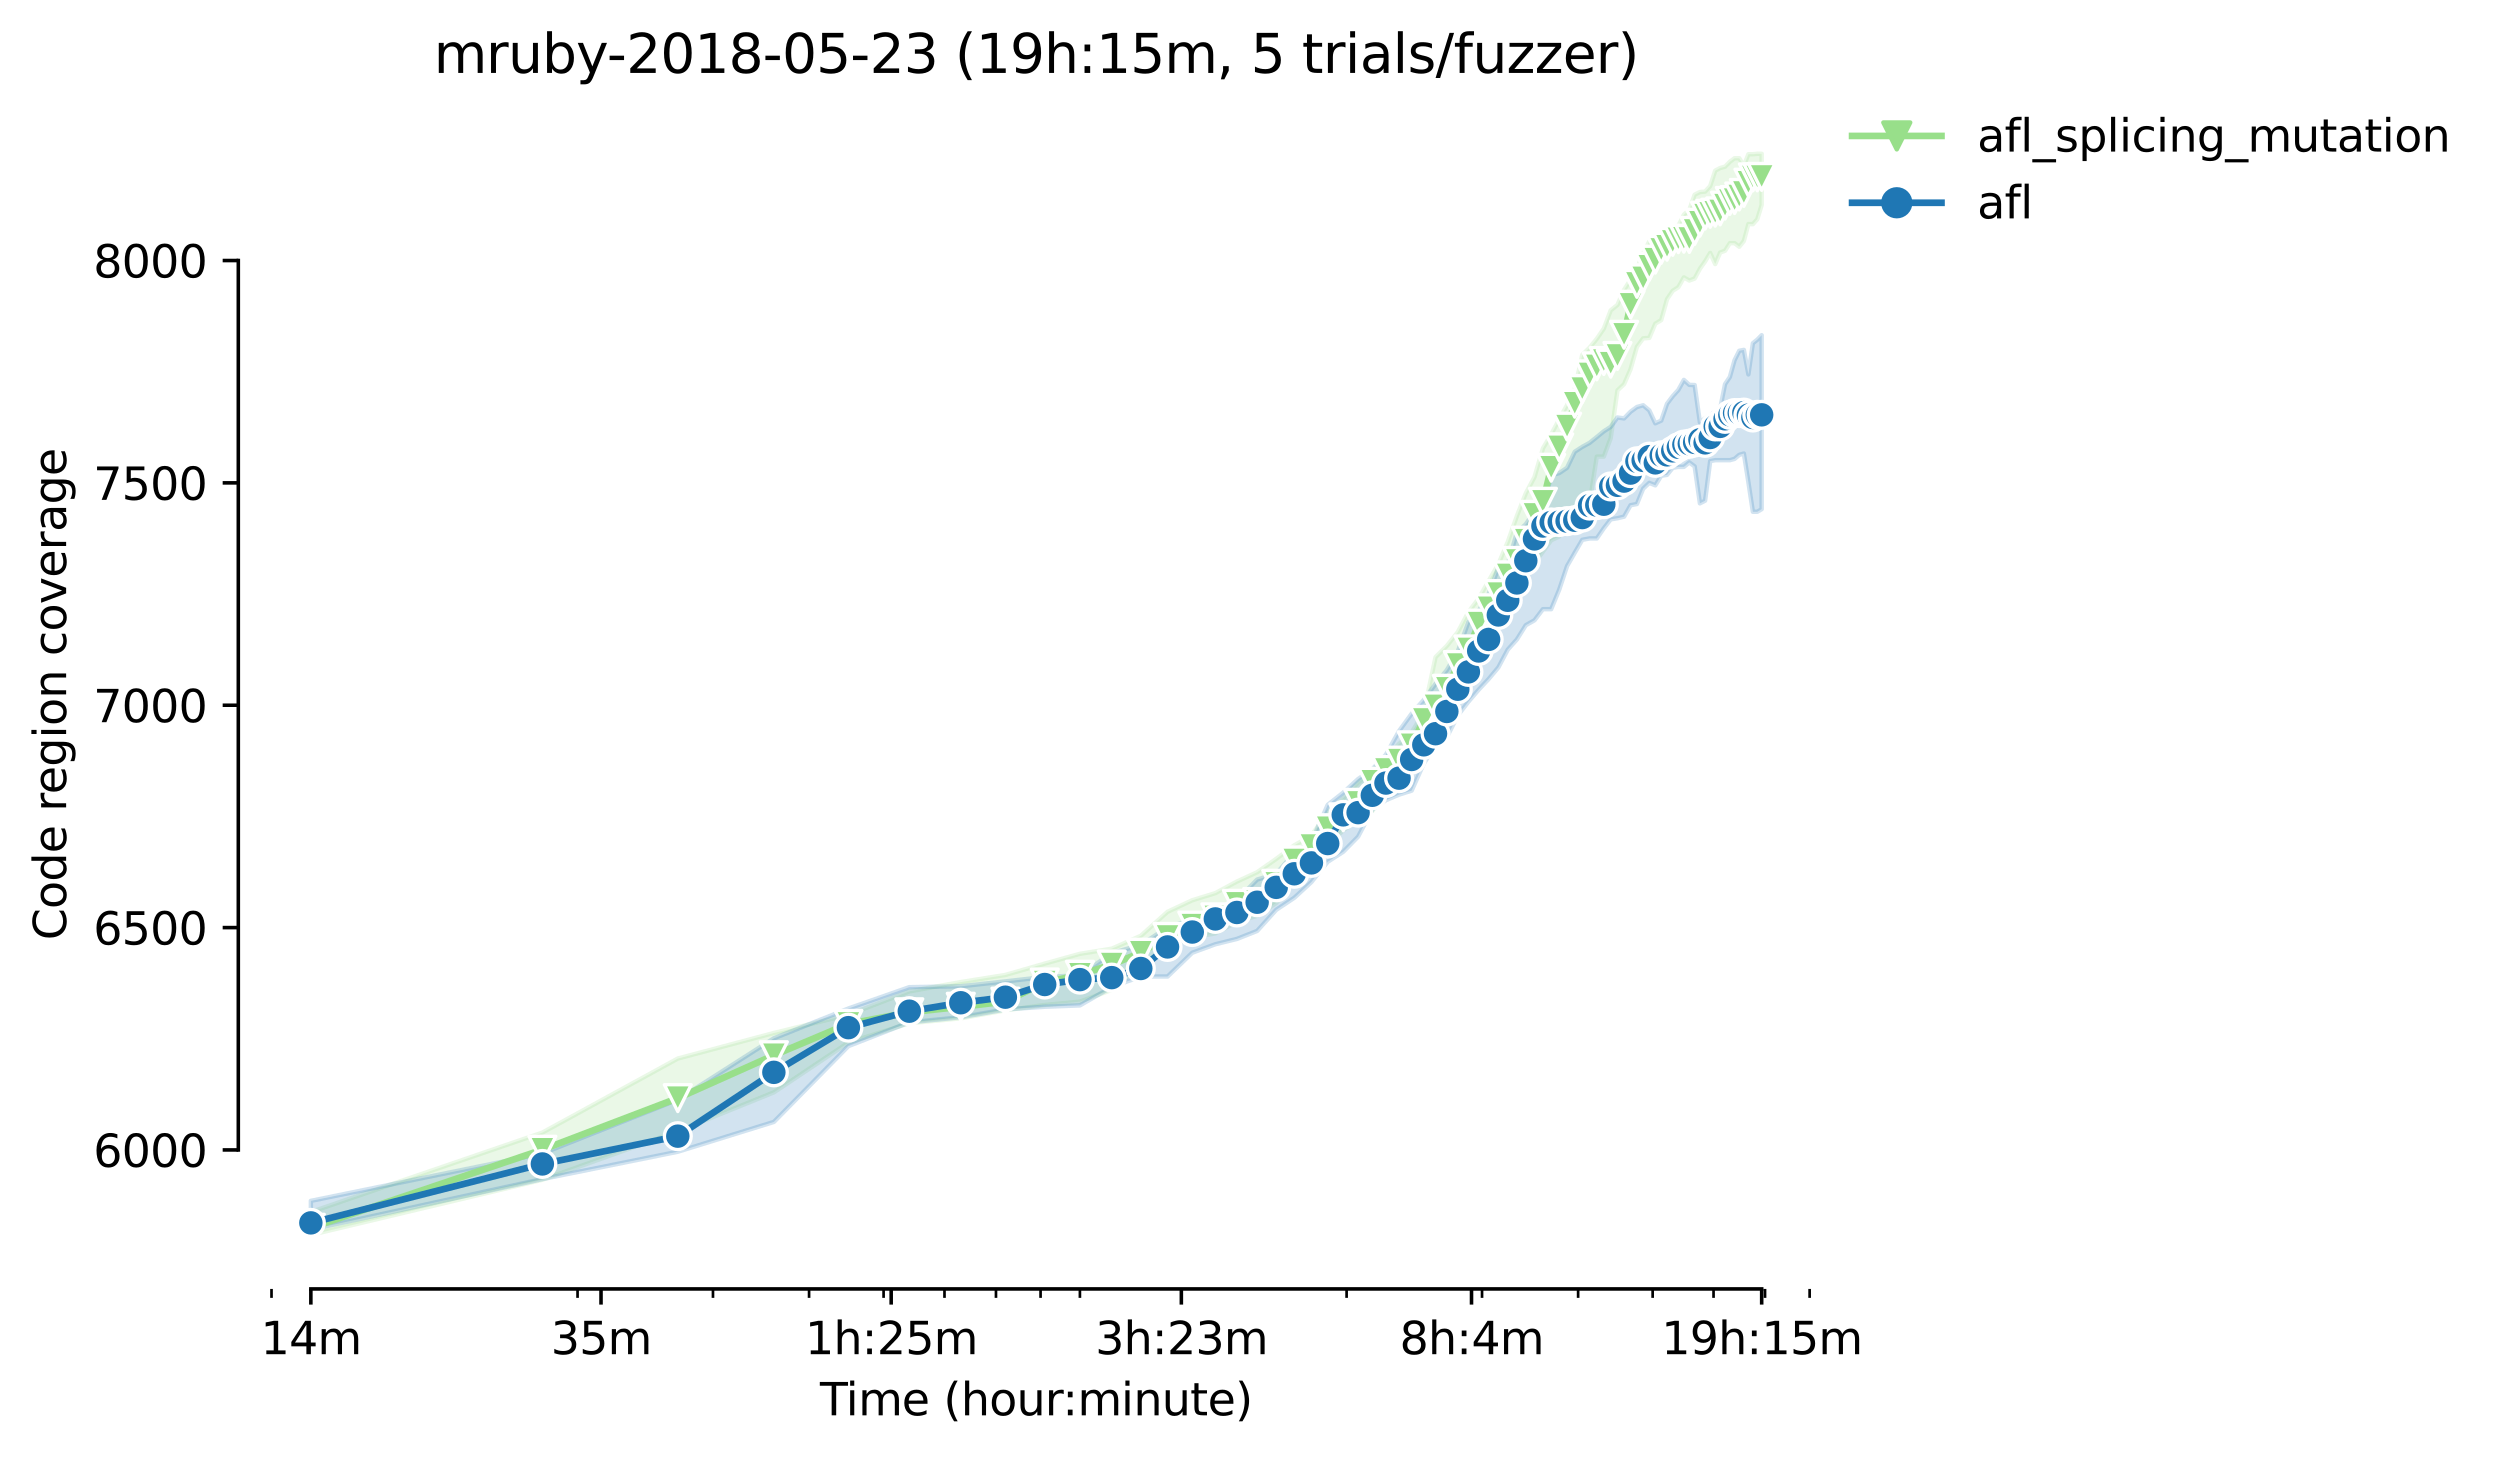 <?xml version="1.0" encoding="utf-8" standalone="no"?>
<!DOCTYPE svg PUBLIC "-//W3C//DTD SVG 1.1//EN"
  "http://www.w3.org/Graphics/SVG/1.1/DTD/svg11.dtd">
<svg height="325.986pt" version="1.1" viewBox="0 0 559.433 325.986" width="559.433pt" xmlns="http://www.w3.org/2000/svg" xmlns:xlink="http://www.w3.org/1999/xlink">
 <defs>
  <style type="text/css">*{stroke-linecap:butt;stroke-linejoin:round;}</style>
 </defs>
 <g id="figure_1">
  <g id="patch_1">
   <path d="M 0 325.986 
L 559.433 325.986 
L 559.433 0 
L 0 0 
z
" style="fill:#ffffff;"/>
  </g>
  <g id="axes_1">
   <g id="patch_2">
    <path d="M 53.328 288.43 
L 410.448 288.43 
L 410.448 22.318 
L 53.328 22.318 
z
" style="fill:#ffffff;"/>
   </g>
   <g id="PolyCollection_1">
    <defs>
     <path d="M 69.561 -54.777 
L 69.561 -49.652 
L 121.366 -61.992 
L 151.671 -72.839 
L 173.172 -81.547 
L 189.85 -92.692 
L 203.476 -97.021 
L 214.998 -98.116 
L 224.978 -99.907 
L 233.781 -101.101 
L 241.655 -101.848 
L 248.779 -104.485 
L 255.282 -109.958 
L 261.264 -113.889 
L 266.803 -116.228 
L 271.96 -117.123 
L 276.783 -119.711 
L 281.314 -121.054 
L 285.586 -123.94 
L 289.627 -128.667 
L 293.461 -132.697 
L 297.107 -136.678 
L 300.584 -140.211 
L 303.907 -142.45 
L 307.088 -144.49 
L 310.139 -149.416 
L 313.07 -153.894 
L 315.891 -155.287 
L 318.609 -158.471 
L 321.231 -162.104 
L 323.765 -165.637 
L 326.216 -171.757 
L 328.589 -177.728 
L 330.889 -182.156 
L 333.12 -186.186 
L 335.286 -188.724 
L 337.392 -192.107 
L 339.44 -195.192 
L 341.433 -197.431 
L 343.374 -199.969 
L 345.266 -202.556 
L 347.112 -205.094 
L 348.913 -205.94 
L 350.672 -210.518 
L 352.39 -208.876 
L 354.07 -211.861 
L 355.712 -213.354 
L 357.32 -223.803 
L 358.893 -223.803 
L 360.434 -227.933 
L 361.944 -238.63 
L 363.424 -240.024 
L 364.875 -243.357 
L 366.299 -248.38 
L 367.696 -250.274 
L 369.068 -250.373 
L 370.414 -253.558 
L 371.737 -254.354 
L 373.037 -259.031 
L 374.315 -260.922 
L 375.571 -261.718 
L 376.806 -263.907 
L 378.021 -263.211 
L 379.217 -263.658 
L 380.394 -265.848 
L 381.553 -267.49 
L 382.694 -269.38 
L 383.818 -266.893 
L 384.925 -269.48 
L 386.017 -269.878 
L 387.092 -271.57 
L 388.152 -271.57 
L 389.197 -270.774 
L 390.228 -272.067 
L 391.245 -275.849 
L 392.248 -275.822 
L 393.238 -276.944 
L 394.215 -280.128 
L 394.215 -291.572 
L 394.215 -291.572 
L 393.238 -291.572 
L 392.248 -291.473 
L 391.245 -291.473 
L 390.228 -288.885 
L 389.197 -290.577 
L 388.152 -290.577 
L 387.092 -289.781 
L 386.017 -288.686 
L 384.925 -288.388 
L 383.818 -287.791 
L 382.694 -284.357 
L 381.553 -283.114 
L 380.394 -283.014 
L 379.217 -282.417 
L 378.021 -279.033 
L 376.806 -277.939 
L 375.571 -275.451 
L 374.315 -274.754 
L 373.037 -274.456 
L 371.737 -273.66 
L 370.414 -272.465 
L 369.068 -271.968 
L 367.696 -269.281 
L 366.299 -265.848 
L 364.875 -263.41 
L 363.424 -261.121 
L 361.944 -257.755 
L 360.434 -256.543 
L 358.893 -252.463 
L 357.32 -250.174 
L 355.712 -248.184 
L 354.07 -246.592 
L 352.39 -238.929 
L 350.672 -235.346 
L 348.913 -232.162 
L 347.112 -228.779 
L 345.266 -225.644 
L 343.374 -219.225 
L 341.433 -215.593 
L 339.44 -210.518 
L 337.392 -204.696 
L 335.286 -199.72 
L 333.12 -195.988 
L 330.889 -192.058 
L 328.589 -189.022 
L 326.216 -184.544 
L 323.765 -181.459 
L 321.231 -178.922 
L 318.609 -166.582 
L 315.891 -162.106 
L 313.07 -159.516 
L 310.139 -156.431 
L 307.088 -153.645 
L 303.907 -150.859 
L 300.584 -147.376 
L 297.107 -144.241 
L 293.461 -139.016 
L 289.627 -136.827 
L 285.586 -133.792 
L 281.314 -130.806 
L 276.783 -128.717 
L 271.96 -126.129 
L 266.803 -124.537 
L 261.264 -121.95 
L 255.282 -116.576 
L 248.779 -113.69 
L 241.655 -112.545 
L 233.781 -110.356 
L 224.978 -107.819 
L 214.998 -106.226 
L 203.476 -104.138 
L 189.85 -98.912 
L 173.172 -94.832 
L 151.671 -89.11 
L 121.366 -72.541 
L 69.561 -54.777 
z
" id="mb4188d173e" style="stroke:#98df8a;stroke-opacity:0.2;"/>
    </defs>
    <g clip-path="url(#p7f66d5161e)">
     <use style="fill:#98df8a;fill-opacity:0.2;stroke:#98df8a;stroke-opacity:0.2;" x="0" xlink:href="#mb4188d173e" y="325.986"/>
    </g>
   </g>
   <g id="PolyCollection_2">
    <defs>
     <path d="M 69.561 -57.265 
L 69.561 -50.846 
L 121.366 -62.141 
L 151.671 -68.261 
L 173.172 -74.929 
L 189.85 -91.896 
L 203.476 -97.22 
L 214.998 -98.365 
L 224.978 -100.106 
L 233.781 -100.703 
L 241.655 -101.002 
L 248.779 -105.132 
L 255.282 -107.47 
L 261.264 -107.47 
L 266.803 -112.794 
L 271.96 -114.685 
L 276.783 -115.879 
L 281.314 -117.67 
L 285.586 -122.397 
L 289.627 -125.084 
L 293.461 -128.617 
L 297.107 -133.145 
L 300.584 -135.384 
L 303.907 -138.761 
L 307.088 -144.838 
L 310.139 -146.928 
L 313.07 -148.172 
L 315.891 -149.067 
L 318.609 -155.138 
L 321.231 -159.218 
L 323.765 -161.009 
L 326.216 -165.885 
L 328.589 -168.97 
L 330.889 -171.657 
L 333.12 -174.046 
L 335.286 -176.633 
L 337.392 -180.613 
L 339.44 -182.902 
L 341.433 -186.087 
L 343.374 -187.181 
L 345.266 -189.669 
L 347.112 -189.669 
L 348.913 -194.048 
L 350.672 -199.322 
L 352.39 -202.308 
L 354.07 -205.194 
L 355.712 -205.492 
L 357.32 -205.492 
L 358.893 -207.781 
L 360.434 -209.771 
L 361.944 -210.02 
L 363.424 -210.368 
L 364.875 -212.933 
L 366.299 -213.204 
L 367.696 -216.638 
L 369.068 -217.931 
L 370.414 -217.384 
L 371.737 -219.524 
L 373.037 -219.723 
L 374.315 -221.315 
L 375.571 -221.514 
L 376.806 -221.514 
L 378.021 -222.509 
L 379.217 -221.613 
L 380.394 -213.354 
L 381.553 -213.951 
L 382.694 -222.808 
L 383.818 -223.007 
L 384.925 -223.007 
L 386.017 -223.007 
L 387.092 -223.007 
L 388.152 -223.305 
L 389.197 -224.201 
L 390.228 -224.499 
L 391.245 -218.081 
L 392.248 -211.463 
L 393.238 -211.463 
L 394.215 -212.06 
L 394.215 -250.97 
L 394.215 -250.97 
L 393.238 -249.975 
L 392.248 -249.179 
L 391.245 -242.213 
L 390.228 -247.686 
L 389.197 -247.487 
L 388.152 -245.397 
L 387.092 -241.616 
L 386.017 -240.024 
L 384.925 -234.55 
L 383.818 -233.854 
L 382.694 -233.058 
L 381.553 -232.361 
L 380.394 -231.465 
L 379.217 -239.825 
L 378.021 -239.864 
L 376.806 -240.969 
L 375.571 -238.73 
L 374.315 -237.337 
L 373.037 -235.645 
L 371.737 -231.863 
L 370.414 -231.266 
L 369.068 -234.152 
L 367.696 -235.297 
L 366.299 -234.906 
L 364.875 -233.854 
L 363.424 -232.361 
L 361.944 -232.56 
L 360.434 -230.47 
L 358.893 -229.475 
L 357.32 -228.181 
L 355.712 -226.888 
L 354.07 -225.992 
L 352.39 -224.897 
L 350.672 -221.315 
L 348.913 -220.121 
L 347.112 -219.623 
L 345.266 -211.961 
L 343.374 -211.463 
L 341.433 -208.677 
L 339.44 -206.786 
L 337.392 -199.72 
L 335.286 -198.924 
L 333.12 -193.053 
L 330.889 -189.271 
L 328.589 -186.783 
L 326.216 -180.215 
L 323.765 -176.036 
L 321.231 -172.951 
L 318.609 -169.368 
L 315.891 -166.283 
L 313.07 -162.402 
L 310.139 -157.128 
L 307.088 -153.849 
L 303.907 -151.655 
L 300.584 -148.62 
L 297.107 -145.883 
L 293.461 -137.623 
L 289.627 -135.135 
L 285.586 -130.458 
L 281.314 -129.164 
L 276.783 -124.537 
L 271.96 -122.298 
L 266.803 -120.208 
L 261.264 -118.467 
L 255.282 -114.536 
L 248.779 -112.695 
L 241.655 -107.722 
L 233.781 -107.371 
L 224.978 -106.376 
L 214.998 -105.281 
L 203.476 -105.082 
L 189.85 -100.305 
L 173.172 -93.638 
L 151.671 -79.905 
L 121.366 -67.863 
L 69.561 -57.265 
z
" id="m9bea486043" style="stroke:#1f77b4;stroke-opacity:0.2;"/>
    </defs>
    <g clip-path="url(#p7f66d5161e)">
     <use style="fill:#1f77b4;fill-opacity:0.2;stroke:#1f77b4;stroke-opacity:0.2;" x="0" xlink:href="#m9bea486043" y="325.986"/>
    </g>
   </g>
   <g id="matplotlib.axis_1">
    <g id="xtick_1">
     <g id="line2d_1">
      <defs>
       <path d="M 0 0 
L 0 3.5 
" id="m4eb8c0e641" style="stroke:#000000;stroke-width:0.8;"/>
      </defs>
      <g>
       <use style="stroke:#000000;stroke-width:0.8;" x="69.561" xlink:href="#m4eb8c0e641" y="288.43"/>
      </g>
     </g>
     <g id="text_1">
      <!-- 14m -->
      <g transform="translate(58.328 303.029)scale(0.1 -0.1)">
       <defs>
        <path d="M 794 531 
L 1825 531 
L 1825 4091 
L 703 3866 
L 703 4441 
L 1819 4666 
L 2450 4666 
L 2450 531 
L 3481 531 
L 3481 0 
L 794 0 
L 794 531 
z
" id="DejaVuSans-31" transform="scale(0.016)"/>
        <path d="M 2419 4116 
L 825 1625 
L 2419 1625 
L 2419 4116 
z
M 2253 4666 
L 3047 4666 
L 3047 1625 
L 3713 1625 
L 3713 1100 
L 3047 1100 
L 3047 0 
L 2419 0 
L 2419 1100 
L 313 1100 
L 313 1709 
L 2253 4666 
z
" id="DejaVuSans-34" transform="scale(0.016)"/>
        <path d="M 3328 2828 
Q 3544 3216 3844 3400 
Q 4144 3584 4550 3584 
Q 5097 3584 5394 3201 
Q 5691 2819 5691 2113 
L 5691 0 
L 5113 0 
L 5113 2094 
Q 5113 2597 4934 2840 
Q 4756 3084 4391 3084 
Q 3944 3084 3684 2787 
Q 3425 2491 3425 1978 
L 3425 0 
L 2847 0 
L 2847 2094 
Q 2847 2600 2669 2842 
Q 2491 3084 2119 3084 
Q 1678 3084 1418 2786 
Q 1159 2488 1159 1978 
L 1159 0 
L 581 0 
L 581 3500 
L 1159 3500 
L 1159 2956 
Q 1356 3278 1631 3431 
Q 1906 3584 2284 3584 
Q 2666 3584 2933 3390 
Q 3200 3197 3328 2828 
z
" id="DejaVuSans-6d" transform="scale(0.016)"/>
       </defs>
       <use xlink:href="#DejaVuSans-31"/>
       <use x="63.623" xlink:href="#DejaVuSans-34"/>
       <use x="127.246" xlink:href="#DejaVuSans-6d"/>
      </g>
     </g>
    </g>
    <g id="xtick_2">
     <g id="line2d_2">
      <g>
       <use style="stroke:#000000;stroke-width:0.8;" x="134.492" xlink:href="#m4eb8c0e641" y="288.43"/>
      </g>
     </g>
     <g id="text_2">
      <!-- 35m -->
      <g transform="translate(123.259 303.029)scale(0.1 -0.1)">
       <defs>
        <path d="M 2597 2516 
Q 3050 2419 3304 2112 
Q 3559 1806 3559 1356 
Q 3559 666 3084 287 
Q 2609 -91 1734 -91 
Q 1441 -91 1130 -33 
Q 819 25 488 141 
L 488 750 
Q 750 597 1062 519 
Q 1375 441 1716 441 
Q 2309 441 2620 675 
Q 2931 909 2931 1356 
Q 2931 1769 2642 2001 
Q 2353 2234 1838 2234 
L 1294 2234 
L 1294 2753 
L 1863 2753 
Q 2328 2753 2575 2939 
Q 2822 3125 2822 3475 
Q 2822 3834 2567 4026 
Q 2313 4219 1838 4219 
Q 1578 4219 1281 4162 
Q 984 4106 628 3988 
L 628 4550 
Q 988 4650 1302 4700 
Q 1616 4750 1894 4750 
Q 2613 4750 3031 4423 
Q 3450 4097 3450 3541 
Q 3450 3153 3228 2886 
Q 3006 2619 2597 2516 
z
" id="DejaVuSans-33" transform="scale(0.016)"/>
        <path d="M 691 4666 
L 3169 4666 
L 3169 4134 
L 1269 4134 
L 1269 2991 
Q 1406 3038 1543 3061 
Q 1681 3084 1819 3084 
Q 2600 3084 3056 2656 
Q 3513 2228 3513 1497 
Q 3513 744 3044 326 
Q 2575 -91 1722 -91 
Q 1428 -91 1123 -41 
Q 819 9 494 109 
L 494 744 
Q 775 591 1075 516 
Q 1375 441 1709 441 
Q 2250 441 2565 725 
Q 2881 1009 2881 1497 
Q 2881 1984 2565 2268 
Q 2250 2553 1709 2553 
Q 1456 2553 1204 2497 
Q 953 2441 691 2322 
L 691 4666 
z
" id="DejaVuSans-35" transform="scale(0.016)"/>
       </defs>
       <use xlink:href="#DejaVuSans-33"/>
       <use x="63.623" xlink:href="#DejaVuSans-35"/>
       <use x="127.246" xlink:href="#DejaVuSans-6d"/>
      </g>
     </g>
    </g>
    <g id="xtick_3">
     <g id="line2d_3">
      <g>
       <use style="stroke:#000000;stroke-width:0.8;" x="199.423" xlink:href="#m4eb8c0e641" y="288.43"/>
      </g>
     </g>
     <g id="text_3">
      <!-- 1h:25m -->
      <g transform="translate(180.156 303.029)scale(0.1 -0.1)">
       <defs>
        <path d="M 3513 2113 
L 3513 0 
L 2938 0 
L 2938 2094 
Q 2938 2591 2744 2837 
Q 2550 3084 2163 3084 
Q 1697 3084 1428 2787 
Q 1159 2491 1159 1978 
L 1159 0 
L 581 0 
L 581 4863 
L 1159 4863 
L 1159 2956 
Q 1366 3272 1645 3428 
Q 1925 3584 2291 3584 
Q 2894 3584 3203 3211 
Q 3513 2838 3513 2113 
z
" id="DejaVuSans-68" transform="scale(0.016)"/>
        <path d="M 750 794 
L 1409 794 
L 1409 0 
L 750 0 
L 750 794 
z
M 750 3309 
L 1409 3309 
L 1409 2516 
L 750 2516 
L 750 3309 
z
" id="DejaVuSans-3a" transform="scale(0.016)"/>
        <path d="M 1228 531 
L 3431 531 
L 3431 0 
L 469 0 
L 469 531 
Q 828 903 1448 1529 
Q 2069 2156 2228 2338 
Q 2531 2678 2651 2914 
Q 2772 3150 2772 3378 
Q 2772 3750 2511 3984 
Q 2250 4219 1831 4219 
Q 1534 4219 1204 4116 
Q 875 4013 500 3803 
L 500 4441 
Q 881 4594 1212 4672 
Q 1544 4750 1819 4750 
Q 2544 4750 2975 4387 
Q 3406 4025 3406 3419 
Q 3406 3131 3298 2873 
Q 3191 2616 2906 2266 
Q 2828 2175 2409 1742 
Q 1991 1309 1228 531 
z
" id="DejaVuSans-32" transform="scale(0.016)"/>
       </defs>
       <use xlink:href="#DejaVuSans-31"/>
       <use x="63.623" xlink:href="#DejaVuSans-68"/>
       <use x="127.002" xlink:href="#DejaVuSans-3a"/>
       <use x="160.693" xlink:href="#DejaVuSans-32"/>
       <use x="224.316" xlink:href="#DejaVuSans-35"/>
       <use x="287.939" xlink:href="#DejaVuSans-6d"/>
      </g>
     </g>
    </g>
    <g id="xtick_4">
     <g id="line2d_4">
      <g>
       <use style="stroke:#000000;stroke-width:0.8;" x="264.354" xlink:href="#m4eb8c0e641" y="288.43"/>
      </g>
     </g>
     <g id="text_4">
      <!-- 3h:23m -->
      <g transform="translate(245.087 303.029)scale(0.1 -0.1)">
       <use xlink:href="#DejaVuSans-33"/>
       <use x="63.623" xlink:href="#DejaVuSans-68"/>
       <use x="127.002" xlink:href="#DejaVuSans-3a"/>
       <use x="160.693" xlink:href="#DejaVuSans-32"/>
       <use x="224.316" xlink:href="#DejaVuSans-33"/>
       <use x="287.939" xlink:href="#DejaVuSans-6d"/>
      </g>
     </g>
    </g>
    <g id="xtick_5">
     <g id="line2d_5">
      <g>
       <use style="stroke:#000000;stroke-width:0.8;" x="329.285" xlink:href="#m4eb8c0e641" y="288.43"/>
      </g>
     </g>
     <g id="text_5">
      <!-- 8h:4m -->
      <g transform="translate(313.199 303.029)scale(0.1 -0.1)">
       <defs>
        <path d="M 2034 2216 
Q 1584 2216 1326 1975 
Q 1069 1734 1069 1313 
Q 1069 891 1326 650 
Q 1584 409 2034 409 
Q 2484 409 2743 651 
Q 3003 894 3003 1313 
Q 3003 1734 2745 1975 
Q 2488 2216 2034 2216 
z
M 1403 2484 
Q 997 2584 770 2862 
Q 544 3141 544 3541 
Q 544 4100 942 4425 
Q 1341 4750 2034 4750 
Q 2731 4750 3128 4425 
Q 3525 4100 3525 3541 
Q 3525 3141 3298 2862 
Q 3072 2584 2669 2484 
Q 3125 2378 3379 2068 
Q 3634 1759 3634 1313 
Q 3634 634 3220 271 
Q 2806 -91 2034 -91 
Q 1263 -91 848 271 
Q 434 634 434 1313 
Q 434 1759 690 2068 
Q 947 2378 1403 2484 
z
M 1172 3481 
Q 1172 3119 1398 2916 
Q 1625 2713 2034 2713 
Q 2441 2713 2670 2916 
Q 2900 3119 2900 3481 
Q 2900 3844 2670 4047 
Q 2441 4250 2034 4250 
Q 1625 4250 1398 4047 
Q 1172 3844 1172 3481 
z
" id="DejaVuSans-38" transform="scale(0.016)"/>
       </defs>
       <use xlink:href="#DejaVuSans-38"/>
       <use x="63.623" xlink:href="#DejaVuSans-68"/>
       <use x="127.002" xlink:href="#DejaVuSans-3a"/>
       <use x="160.693" xlink:href="#DejaVuSans-34"/>
       <use x="224.316" xlink:href="#DejaVuSans-6d"/>
      </g>
     </g>
    </g>
    <g id="xtick_6">
     <g id="line2d_6">
      <g>
       <use style="stroke:#000000;stroke-width:0.8;" x="394.216" xlink:href="#m4eb8c0e641" y="288.43"/>
      </g>
     </g>
     <g id="text_6">
      <!-- 19h:15m -->
      <g transform="translate(371.768 303.029)scale(0.1 -0.1)">
       <defs>
        <path d="M 703 97 
L 703 672 
Q 941 559 1184 500 
Q 1428 441 1663 441 
Q 2288 441 2617 861 
Q 2947 1281 2994 2138 
Q 2813 1869 2534 1725 
Q 2256 1581 1919 1581 
Q 1219 1581 811 2004 
Q 403 2428 403 3163 
Q 403 3881 828 4315 
Q 1253 4750 1959 4750 
Q 2769 4750 3195 4129 
Q 3622 3509 3622 2328 
Q 3622 1225 3098 567 
Q 2575 -91 1691 -91 
Q 1453 -91 1209 -44 
Q 966 3 703 97 
z
M 1959 2075 
Q 2384 2075 2632 2365 
Q 2881 2656 2881 3163 
Q 2881 3666 2632 3958 
Q 2384 4250 1959 4250 
Q 1534 4250 1286 3958 
Q 1038 3666 1038 3163 
Q 1038 2656 1286 2365 
Q 1534 2075 1959 2075 
z
" id="DejaVuSans-39" transform="scale(0.016)"/>
       </defs>
       <use xlink:href="#DejaVuSans-31"/>
       <use x="63.623" xlink:href="#DejaVuSans-39"/>
       <use x="127.246" xlink:href="#DejaVuSans-68"/>
       <use x="190.625" xlink:href="#DejaVuSans-3a"/>
       <use x="224.316" xlink:href="#DejaVuSans-31"/>
       <use x="287.939" xlink:href="#DejaVuSans-35"/>
       <use x="351.562" xlink:href="#DejaVuSans-6d"/>
      </g>
     </g>
    </g>
    <g id="xtick_7">
     <g id="line2d_7">
      <defs>
       <path d="M 0 0 
L 0 2 
" id="m2692b0dd2f" style="stroke:#000000;stroke-width:0.6;"/>
      </defs>
      <g>
       <use style="stroke:#000000;stroke-width:0.6;" x="60.758" xlink:href="#m2692b0dd2f" y="288.43"/>
      </g>
     </g>
    </g>
    <g id="xtick_8">
     <g id="line2d_8">
      <g>
       <use style="stroke:#000000;stroke-width:0.6;" x="129.241" xlink:href="#m2692b0dd2f" y="288.43"/>
      </g>
     </g>
    </g>
    <g id="xtick_9">
     <g id="line2d_9">
      <g>
       <use style="stroke:#000000;stroke-width:0.6;" x="159.545" xlink:href="#m2692b0dd2f" y="288.43"/>
      </g>
     </g>
    </g>
    <g id="xtick_10">
     <g id="line2d_10">
      <g>
       <use style="stroke:#000000;stroke-width:0.6;" x="181.047" xlink:href="#m2692b0dd2f" y="288.43"/>
      </g>
     </g>
    </g>
    <g id="xtick_11">
     <g id="line2d_11">
      <g>
       <use style="stroke:#000000;stroke-width:0.6;" x="197.724" xlink:href="#m2692b0dd2f" y="288.43"/>
      </g>
     </g>
    </g>
    <g id="xtick_12">
     <g id="line2d_12">
      <g>
       <use style="stroke:#000000;stroke-width:0.6;" x="211.351" xlink:href="#m2692b0dd2f" y="288.43"/>
      </g>
     </g>
    </g>
    <g id="xtick_13">
     <g id="line2d_13">
      <g>
       <use style="stroke:#000000;stroke-width:0.6;" x="222.872" xlink:href="#m2692b0dd2f" y="288.43"/>
      </g>
     </g>
    </g>
    <g id="xtick_14">
     <g id="line2d_14">
      <g>
       <use style="stroke:#000000;stroke-width:0.6;" x="232.852" xlink:href="#m2692b0dd2f" y="288.43"/>
      </g>
     </g>
    </g>
    <g id="xtick_15">
     <g id="line2d_15">
      <g>
       <use style="stroke:#000000;stroke-width:0.6;" x="241.655" xlink:href="#m2692b0dd2f" y="288.43"/>
      </g>
     </g>
    </g>
    <g id="xtick_16">
     <g id="line2d_16">
      <g>
       <use style="stroke:#000000;stroke-width:0.6;" x="301.335" xlink:href="#m2692b0dd2f" y="288.43"/>
      </g>
     </g>
    </g>
    <g id="xtick_17">
     <g id="line2d_17">
      <g>
       <use style="stroke:#000000;stroke-width:0.6;" x="331.64" xlink:href="#m2692b0dd2f" y="288.43"/>
      </g>
     </g>
    </g>
    <g id="xtick_18">
     <g id="line2d_18">
      <g>
       <use style="stroke:#000000;stroke-width:0.6;" x="353.141" xlink:href="#m2692b0dd2f" y="288.43"/>
      </g>
     </g>
    </g>
    <g id="xtick_19">
     <g id="line2d_19">
      <g>
       <use style="stroke:#000000;stroke-width:0.6;" x="369.819" xlink:href="#m2692b0dd2f" y="288.43"/>
      </g>
     </g>
    </g>
    <g id="xtick_20">
     <g id="line2d_20">
      <g>
       <use style="stroke:#000000;stroke-width:0.6;" x="383.445" xlink:href="#m2692b0dd2f" y="288.43"/>
      </g>
     </g>
    </g>
    <g id="xtick_21">
     <g id="line2d_21">
      <g>
       <use style="stroke:#000000;stroke-width:0.6;" x="394.967" xlink:href="#m2692b0dd2f" y="288.43"/>
      </g>
     </g>
    </g>
    <g id="xtick_22">
     <g id="line2d_22">
      <g>
       <use style="stroke:#000000;stroke-width:0.6;" x="404.947" xlink:href="#m2692b0dd2f" y="288.43"/>
      </g>
     </g>
    </g>
    <g id="text_7">
     <!-- Time (hour:minute) -->
     <g transform="translate(183.481 316.707)scale(0.1 -0.1)">
      <defs>
       <path d="M -19 4666 
L 3928 4666 
L 3928 4134 
L 2272 4134 
L 2272 0 
L 1638 0 
L 1638 4134 
L -19 4134 
L -19 4666 
z
" id="DejaVuSans-54" transform="scale(0.016)"/>
       <path d="M 603 3500 
L 1178 3500 
L 1178 0 
L 603 0 
L 603 3500 
z
M 603 4863 
L 1178 4863 
L 1178 4134 
L 603 4134 
L 603 4863 
z
" id="DejaVuSans-69" transform="scale(0.016)"/>
       <path d="M 3597 1894 
L 3597 1613 
L 953 1613 
Q 991 1019 1311 708 
Q 1631 397 2203 397 
Q 2534 397 2845 478 
Q 3156 559 3463 722 
L 3463 178 
Q 3153 47 2828 -22 
Q 2503 -91 2169 -91 
Q 1331 -91 842 396 
Q 353 884 353 1716 
Q 353 2575 817 3079 
Q 1281 3584 2069 3584 
Q 2775 3584 3186 3129 
Q 3597 2675 3597 1894 
z
M 3022 2063 
Q 3016 2534 2758 2815 
Q 2500 3097 2075 3097 
Q 1594 3097 1305 2825 
Q 1016 2553 972 2059 
L 3022 2063 
z
" id="DejaVuSans-65" transform="scale(0.016)"/>
       <path id="DejaVuSans-20" transform="scale(0.016)"/>
       <path d="M 1984 4856 
Q 1566 4138 1362 3434 
Q 1159 2731 1159 2009 
Q 1159 1288 1364 580 
Q 1569 -128 1984 -844 
L 1484 -844 
Q 1016 -109 783 600 
Q 550 1309 550 2009 
Q 550 2706 781 3412 
Q 1013 4119 1484 4856 
L 1984 4856 
z
" id="DejaVuSans-28" transform="scale(0.016)"/>
       <path d="M 1959 3097 
Q 1497 3097 1228 2736 
Q 959 2375 959 1747 
Q 959 1119 1226 758 
Q 1494 397 1959 397 
Q 2419 397 2687 759 
Q 2956 1122 2956 1747 
Q 2956 2369 2687 2733 
Q 2419 3097 1959 3097 
z
M 1959 3584 
Q 2709 3584 3137 3096 
Q 3566 2609 3566 1747 
Q 3566 888 3137 398 
Q 2709 -91 1959 -91 
Q 1206 -91 779 398 
Q 353 888 353 1747 
Q 353 2609 779 3096 
Q 1206 3584 1959 3584 
z
" id="DejaVuSans-6f" transform="scale(0.016)"/>
       <path d="M 544 1381 
L 544 3500 
L 1119 3500 
L 1119 1403 
Q 1119 906 1312 657 
Q 1506 409 1894 409 
Q 2359 409 2629 706 
Q 2900 1003 2900 1516 
L 2900 3500 
L 3475 3500 
L 3475 0 
L 2900 0 
L 2900 538 
Q 2691 219 2414 64 
Q 2138 -91 1772 -91 
Q 1169 -91 856 284 
Q 544 659 544 1381 
z
M 1991 3584 
L 1991 3584 
z
" id="DejaVuSans-75" transform="scale(0.016)"/>
       <path d="M 2631 2963 
Q 2534 3019 2420 3045 
Q 2306 3072 2169 3072 
Q 1681 3072 1420 2755 
Q 1159 2438 1159 1844 
L 1159 0 
L 581 0 
L 581 3500 
L 1159 3500 
L 1159 2956 
Q 1341 3275 1631 3429 
Q 1922 3584 2338 3584 
Q 2397 3584 2469 3576 
Q 2541 3569 2628 3553 
L 2631 2963 
z
" id="DejaVuSans-72" transform="scale(0.016)"/>
       <path d="M 3513 2113 
L 3513 0 
L 2938 0 
L 2938 2094 
Q 2938 2591 2744 2837 
Q 2550 3084 2163 3084 
Q 1697 3084 1428 2787 
Q 1159 2491 1159 1978 
L 1159 0 
L 581 0 
L 581 3500 
L 1159 3500 
L 1159 2956 
Q 1366 3272 1645 3428 
Q 1925 3584 2291 3584 
Q 2894 3584 3203 3211 
Q 3513 2838 3513 2113 
z
" id="DejaVuSans-6e" transform="scale(0.016)"/>
       <path d="M 1172 4494 
L 1172 3500 
L 2356 3500 
L 2356 3053 
L 1172 3053 
L 1172 1153 
Q 1172 725 1289 603 
Q 1406 481 1766 481 
L 2356 481 
L 2356 0 
L 1766 0 
Q 1100 0 847 248 
Q 594 497 594 1153 
L 594 3053 
L 172 3053 
L 172 3500 
L 594 3500 
L 594 4494 
L 1172 4494 
z
" id="DejaVuSans-74" transform="scale(0.016)"/>
       <path d="M 513 4856 
L 1013 4856 
Q 1481 4119 1714 3412 
Q 1947 2706 1947 2009 
Q 1947 1309 1714 600 
Q 1481 -109 1013 -844 
L 513 -844 
Q 928 -128 1133 580 
Q 1338 1288 1338 2009 
Q 1338 2731 1133 3434 
Q 928 4138 513 4856 
z
" id="DejaVuSans-29" transform="scale(0.016)"/>
      </defs>
      <use xlink:href="#DejaVuSans-54"/>
      <use x="57.959" xlink:href="#DejaVuSans-69"/>
      <use x="85.742" xlink:href="#DejaVuSans-6d"/>
      <use x="183.154" xlink:href="#DejaVuSans-65"/>
      <use x="244.678" xlink:href="#DejaVuSans-20"/>
      <use x="276.465" xlink:href="#DejaVuSans-28"/>
      <use x="315.479" xlink:href="#DejaVuSans-68"/>
      <use x="378.857" xlink:href="#DejaVuSans-6f"/>
      <use x="440.039" xlink:href="#DejaVuSans-75"/>
      <use x="503.418" xlink:href="#DejaVuSans-72"/>
      <use x="542.781" xlink:href="#DejaVuSans-3a"/>
      <use x="576.473" xlink:href="#DejaVuSans-6d"/>
      <use x="673.885" xlink:href="#DejaVuSans-69"/>
      <use x="701.668" xlink:href="#DejaVuSans-6e"/>
      <use x="765.047" xlink:href="#DejaVuSans-75"/>
      <use x="828.426" xlink:href="#DejaVuSans-74"/>
      <use x="867.635" xlink:href="#DejaVuSans-65"/>
      <use x="929.158" xlink:href="#DejaVuSans-29"/>
     </g>
    </g>
   </g>
   <g id="matplotlib.axis_2">
    <g id="ytick_1">
     <g id="line2d_23">
      <defs>
       <path d="M 0 0 
L -3.5 0 
" id="m375f26dfeb" style="stroke:#000000;stroke-width:0.8;"/>
      </defs>
      <g>
       <use style="stroke:#000000;stroke-width:0.8;" x="53.328" xlink:href="#m375f26dfeb" y="257.327"/>
      </g>
     </g>
     <g id="text_8">
      <!-- 6000 -->
      <g transform="translate(20.878 261.126)scale(0.1 -0.1)">
       <defs>
        <path d="M 2113 2584 
Q 1688 2584 1439 2293 
Q 1191 2003 1191 1497 
Q 1191 994 1439 701 
Q 1688 409 2113 409 
Q 2538 409 2786 701 
Q 3034 994 3034 1497 
Q 3034 2003 2786 2293 
Q 2538 2584 2113 2584 
z
M 3366 4563 
L 3366 3988 
Q 3128 4100 2886 4159 
Q 2644 4219 2406 4219 
Q 1781 4219 1451 3797 
Q 1122 3375 1075 2522 
Q 1259 2794 1537 2939 
Q 1816 3084 2150 3084 
Q 2853 3084 3261 2657 
Q 3669 2231 3669 1497 
Q 3669 778 3244 343 
Q 2819 -91 2113 -91 
Q 1303 -91 875 529 
Q 447 1150 447 2328 
Q 447 3434 972 4092 
Q 1497 4750 2381 4750 
Q 2619 4750 2861 4703 
Q 3103 4656 3366 4563 
z
" id="DejaVuSans-36" transform="scale(0.016)"/>
        <path d="M 2034 4250 
Q 1547 4250 1301 3770 
Q 1056 3291 1056 2328 
Q 1056 1369 1301 889 
Q 1547 409 2034 409 
Q 2525 409 2770 889 
Q 3016 1369 3016 2328 
Q 3016 3291 2770 3770 
Q 2525 4250 2034 4250 
z
M 2034 4750 
Q 2819 4750 3233 4129 
Q 3647 3509 3647 2328 
Q 3647 1150 3233 529 
Q 2819 -91 2034 -91 
Q 1250 -91 836 529 
Q 422 1150 422 2328 
Q 422 3509 836 4129 
Q 1250 4750 2034 4750 
z
" id="DejaVuSans-30" transform="scale(0.016)"/>
       </defs>
       <use xlink:href="#DejaVuSans-36"/>
       <use x="63.623" xlink:href="#DejaVuSans-30"/>
       <use x="127.246" xlink:href="#DejaVuSans-30"/>
       <use x="190.869" xlink:href="#DejaVuSans-30"/>
      </g>
     </g>
    </g>
    <g id="ytick_2">
     <g id="line2d_24">
      <g>
       <use style="stroke:#000000;stroke-width:0.8;" x="53.328" xlink:href="#m375f26dfeb" y="207.57"/>
      </g>
     </g>
     <g id="text_9">
      <!-- 6500 -->
      <g transform="translate(20.878 211.369)scale(0.1 -0.1)">
       <use xlink:href="#DejaVuSans-36"/>
       <use x="63.623" xlink:href="#DejaVuSans-35"/>
       <use x="127.246" xlink:href="#DejaVuSans-30"/>
       <use x="190.869" xlink:href="#DejaVuSans-30"/>
      </g>
     </g>
    </g>
    <g id="ytick_3">
     <g id="line2d_25">
      <g>
       <use style="stroke:#000000;stroke-width:0.8;" x="53.328" xlink:href="#m375f26dfeb" y="157.812"/>
      </g>
     </g>
     <g id="text_10">
      <!-- 7000 -->
      <g transform="translate(20.878 161.611)scale(0.1 -0.1)">
       <defs>
        <path d="M 525 4666 
L 3525 4666 
L 3525 4397 
L 1831 0 
L 1172 0 
L 2766 4134 
L 525 4134 
L 525 4666 
z
" id="DejaVuSans-37" transform="scale(0.016)"/>
       </defs>
       <use xlink:href="#DejaVuSans-37"/>
       <use x="63.623" xlink:href="#DejaVuSans-30"/>
       <use x="127.246" xlink:href="#DejaVuSans-30"/>
       <use x="190.869" xlink:href="#DejaVuSans-30"/>
      </g>
     </g>
    </g>
    <g id="ytick_4">
     <g id="line2d_26">
      <g>
       <use style="stroke:#000000;stroke-width:0.8;" x="53.328" xlink:href="#m375f26dfeb" y="108.055"/>
      </g>
     </g>
     <g id="text_11">
      <!-- 7500 -->
      <g transform="translate(20.878 111.854)scale(0.1 -0.1)">
       <use xlink:href="#DejaVuSans-37"/>
       <use x="63.623" xlink:href="#DejaVuSans-35"/>
       <use x="127.246" xlink:href="#DejaVuSans-30"/>
       <use x="190.869" xlink:href="#DejaVuSans-30"/>
      </g>
     </g>
    </g>
    <g id="ytick_5">
     <g id="line2d_27">
      <g>
       <use style="stroke:#000000;stroke-width:0.8;" x="53.328" xlink:href="#m375f26dfeb" y="58.298"/>
      </g>
     </g>
     <g id="text_12">
      <!-- 8000 -->
      <g transform="translate(20.878 62.097)scale(0.1 -0.1)">
       <use xlink:href="#DejaVuSans-38"/>
       <use x="63.623" xlink:href="#DejaVuSans-30"/>
       <use x="127.246" xlink:href="#DejaVuSans-30"/>
       <use x="190.869" xlink:href="#DejaVuSans-30"/>
      </g>
     </g>
    </g>
    <g id="text_13">
     <!-- Code region coverage -->
     <g transform="translate(14.798 210.38)rotate(-90)scale(0.1 -0.1)">
      <defs>
       <path d="M 4122 4306 
L 4122 3641 
Q 3803 3938 3442 4084 
Q 3081 4231 2675 4231 
Q 1875 4231 1450 3742 
Q 1025 3253 1025 2328 
Q 1025 1406 1450 917 
Q 1875 428 2675 428 
Q 3081 428 3442 575 
Q 3803 722 4122 1019 
L 4122 359 
Q 3791 134 3420 21 
Q 3050 -91 2638 -91 
Q 1578 -91 968 557 
Q 359 1206 359 2328 
Q 359 3453 968 4101 
Q 1578 4750 2638 4750 
Q 3056 4750 3426 4639 
Q 3797 4528 4122 4306 
z
" id="DejaVuSans-43" transform="scale(0.016)"/>
       <path d="M 2906 2969 
L 2906 4863 
L 3481 4863 
L 3481 0 
L 2906 0 
L 2906 525 
Q 2725 213 2448 61 
Q 2172 -91 1784 -91 
Q 1150 -91 751 415 
Q 353 922 353 1747 
Q 353 2572 751 3078 
Q 1150 3584 1784 3584 
Q 2172 3584 2448 3432 
Q 2725 3281 2906 2969 
z
M 947 1747 
Q 947 1113 1208 752 
Q 1469 391 1925 391 
Q 2381 391 2643 752 
Q 2906 1113 2906 1747 
Q 2906 2381 2643 2742 
Q 2381 3103 1925 3103 
Q 1469 3103 1208 2742 
Q 947 2381 947 1747 
z
" id="DejaVuSans-64" transform="scale(0.016)"/>
       <path d="M 2906 1791 
Q 2906 2416 2648 2759 
Q 2391 3103 1925 3103 
Q 1463 3103 1205 2759 
Q 947 2416 947 1791 
Q 947 1169 1205 825 
Q 1463 481 1925 481 
Q 2391 481 2648 825 
Q 2906 1169 2906 1791 
z
M 3481 434 
Q 3481 -459 3084 -895 
Q 2688 -1331 1869 -1331 
Q 1566 -1331 1297 -1286 
Q 1028 -1241 775 -1147 
L 775 -588 
Q 1028 -725 1275 -790 
Q 1522 -856 1778 -856 
Q 2344 -856 2625 -561 
Q 2906 -266 2906 331 
L 2906 616 
Q 2728 306 2450 153 
Q 2172 0 1784 0 
Q 1141 0 747 490 
Q 353 981 353 1791 
Q 353 2603 747 3093 
Q 1141 3584 1784 3584 
Q 2172 3584 2450 3431 
Q 2728 3278 2906 2969 
L 2906 3500 
L 3481 3500 
L 3481 434 
z
" id="DejaVuSans-67" transform="scale(0.016)"/>
       <path d="M 3122 3366 
L 3122 2828 
Q 2878 2963 2633 3030 
Q 2388 3097 2138 3097 
Q 1578 3097 1268 2742 
Q 959 2388 959 1747 
Q 959 1106 1268 751 
Q 1578 397 2138 397 
Q 2388 397 2633 464 
Q 2878 531 3122 666 
L 3122 134 
Q 2881 22 2623 -34 
Q 2366 -91 2075 -91 
Q 1284 -91 818 406 
Q 353 903 353 1747 
Q 353 2603 823 3093 
Q 1294 3584 2113 3584 
Q 2378 3584 2631 3529 
Q 2884 3475 3122 3366 
z
" id="DejaVuSans-63" transform="scale(0.016)"/>
       <path d="M 191 3500 
L 800 3500 
L 1894 563 
L 2988 3500 
L 3597 3500 
L 2284 0 
L 1503 0 
L 191 3500 
z
" id="DejaVuSans-76" transform="scale(0.016)"/>
       <path d="M 2194 1759 
Q 1497 1759 1228 1600 
Q 959 1441 959 1056 
Q 959 750 1161 570 
Q 1363 391 1709 391 
Q 2188 391 2477 730 
Q 2766 1069 2766 1631 
L 2766 1759 
L 2194 1759 
z
M 3341 1997 
L 3341 0 
L 2766 0 
L 2766 531 
Q 2569 213 2275 61 
Q 1981 -91 1556 -91 
Q 1019 -91 701 211 
Q 384 513 384 1019 
Q 384 1609 779 1909 
Q 1175 2209 1959 2209 
L 2766 2209 
L 2766 2266 
Q 2766 2663 2505 2880 
Q 2244 3097 1772 3097 
Q 1472 3097 1187 3025 
Q 903 2953 641 2809 
L 641 3341 
Q 956 3463 1253 3523 
Q 1550 3584 1831 3584 
Q 2591 3584 2966 3190 
Q 3341 2797 3341 1997 
z
" id="DejaVuSans-61" transform="scale(0.016)"/>
      </defs>
      <use xlink:href="#DejaVuSans-43"/>
      <use x="69.824" xlink:href="#DejaVuSans-6f"/>
      <use x="131.006" xlink:href="#DejaVuSans-64"/>
      <use x="194.482" xlink:href="#DejaVuSans-65"/>
      <use x="256.006" xlink:href="#DejaVuSans-20"/>
      <use x="287.793" xlink:href="#DejaVuSans-72"/>
      <use x="326.656" xlink:href="#DejaVuSans-65"/>
      <use x="388.18" xlink:href="#DejaVuSans-67"/>
      <use x="451.656" xlink:href="#DejaVuSans-69"/>
      <use x="479.439" xlink:href="#DejaVuSans-6f"/>
      <use x="540.621" xlink:href="#DejaVuSans-6e"/>
      <use x="604" xlink:href="#DejaVuSans-20"/>
      <use x="635.787" xlink:href="#DejaVuSans-63"/>
      <use x="690.768" xlink:href="#DejaVuSans-6f"/>
      <use x="751.949" xlink:href="#DejaVuSans-76"/>
      <use x="811.129" xlink:href="#DejaVuSans-65"/>
      <use x="872.652" xlink:href="#DejaVuSans-72"/>
      <use x="913.766" xlink:href="#DejaVuSans-61"/>
      <use x="975.045" xlink:href="#DejaVuSans-67"/>
      <use x="1038.521" xlink:href="#DejaVuSans-65"/>
     </g>
    </g>
   </g>
   <g id="line2d_28">
    <path clip-path="url(#p7f66d5161e)" d="M 69.561 274.742 
L 121.366 257.277 
L 151.671 245.733 
L 173.172 236.13 
L 189.85 229.114 
L 203.476 226.527 
L 214.998 225.283 
L 224.978 224.139 
L 233.781 219.86 
L 241.655 218.118 
L 248.779 215.829 
L 255.282 213.192 
L 261.264 209.659 
L 266.803 207.122 
L 271.96 205.281 
L 276.783 202.246 
L 281.314 201.847 
L 285.586 197.767 
L 289.627 192.543 
L 293.461 189.309 
L 297.107 185.328 
L 300.584 182.89 
L 303.907 179.656 
L 307.088 174.929 
L 310.139 172.292 
L 313.07 170.202 
L 315.891 166.769 
L 318.609 161.096 
L 321.231 158.061 
L 323.765 154.13 
L 326.216 148.806 
L 328.589 145.323 
L 330.889 139.551 
L 333.12 136.118 
L 335.286 132.934 
L 337.392 128.754 
L 339.44 125.52 
L 341.433 120.992 
L 343.374 115.22 
L 345.266 112.284 
L 347.112 104.671 
L 348.913 100.094 
L 350.672 95.466 
L 352.39 90.341 
L 354.07 87.057 
L 355.712 83.773 
L 357.32 81.982 
L 358.893 80.788 
L 360.434 81.385 
L 361.944 79.644 
L 363.424 74.917 
L 364.875 68.199 
L 366.299 63.522 
L 367.696 62.278 
L 369.068 59.691 
L 370.414 58.099 
L 371.737 55.909 
L 373.037 55.213 
L 374.315 54.118 
L 375.571 53.521 
L 376.806 53.421 
L 378.021 53.471 
L 379.217 51.68 
L 380.394 49.839 
L 381.553 48.247 
L 382.694 47.849 
L 383.818 47.6 
L 384.925 47.301 
L 386.017 46.008 
L 387.092 44.963 
L 388.152 44.764 
L 389.197 43.968 
L 390.228 43.171 
L 391.245 40.883 
L 392.248 39.688 
L 393.238 39.688 
L 394.215 39.589 
" style="fill:none;stroke:#98df8a;stroke-linecap:square;stroke-width:1.5;"/>
    <defs>
     <path d="M -0 3 
L 3 -3 
L -3 -3 
z
" id="m3bf081390c" style="stroke:#ffffff;stroke-linejoin:miter;stroke-width:0.75;"/>
    </defs>
    <g clip-path="url(#p7f66d5161e)">
     <use style="fill:#98df8a;stroke:#ffffff;stroke-linejoin:miter;stroke-width:0.75;" x="69.561" xlink:href="#m3bf081390c" y="274.742"/>
     <use style="fill:#98df8a;stroke:#ffffff;stroke-linejoin:miter;stroke-width:0.75;" x="121.366" xlink:href="#m3bf081390c" y="257.277"/>
     <use style="fill:#98df8a;stroke:#ffffff;stroke-linejoin:miter;stroke-width:0.75;" x="151.671" xlink:href="#m3bf081390c" y="245.733"/>
     <use style="fill:#98df8a;stroke:#ffffff;stroke-linejoin:miter;stroke-width:0.75;" x="173.172" xlink:href="#m3bf081390c" y="236.13"/>
     <use style="fill:#98df8a;stroke:#ffffff;stroke-linejoin:miter;stroke-width:0.75;" x="189.85" xlink:href="#m3bf081390c" y="229.114"/>
     <use style="fill:#98df8a;stroke:#ffffff;stroke-linejoin:miter;stroke-width:0.75;" x="203.476" xlink:href="#m3bf081390c" y="226.527"/>
     <use style="fill:#98df8a;stroke:#ffffff;stroke-linejoin:miter;stroke-width:0.75;" x="214.998" xlink:href="#m3bf081390c" y="225.283"/>
     <use style="fill:#98df8a;stroke:#ffffff;stroke-linejoin:miter;stroke-width:0.75;" x="224.978" xlink:href="#m3bf081390c" y="224.139"/>
     <use style="fill:#98df8a;stroke:#ffffff;stroke-linejoin:miter;stroke-width:0.75;" x="233.781" xlink:href="#m3bf081390c" y="219.86"/>
     <use style="fill:#98df8a;stroke:#ffffff;stroke-linejoin:miter;stroke-width:0.75;" x="241.655" xlink:href="#m3bf081390c" y="218.118"/>
     <use style="fill:#98df8a;stroke:#ffffff;stroke-linejoin:miter;stroke-width:0.75;" x="248.779" xlink:href="#m3bf081390c" y="215.829"/>
     <use style="fill:#98df8a;stroke:#ffffff;stroke-linejoin:miter;stroke-width:0.75;" x="255.282" xlink:href="#m3bf081390c" y="213.192"/>
     <use style="fill:#98df8a;stroke:#ffffff;stroke-linejoin:miter;stroke-width:0.75;" x="261.264" xlink:href="#m3bf081390c" y="209.659"/>
     <use style="fill:#98df8a;stroke:#ffffff;stroke-linejoin:miter;stroke-width:0.75;" x="266.803" xlink:href="#m3bf081390c" y="207.122"/>
     <use style="fill:#98df8a;stroke:#ffffff;stroke-linejoin:miter;stroke-width:0.75;" x="271.96" xlink:href="#m3bf081390c" y="205.281"/>
     <use style="fill:#98df8a;stroke:#ffffff;stroke-linejoin:miter;stroke-width:0.75;" x="276.783" xlink:href="#m3bf081390c" y="202.246"/>
     <use style="fill:#98df8a;stroke:#ffffff;stroke-linejoin:miter;stroke-width:0.75;" x="281.314" xlink:href="#m3bf081390c" y="201.847"/>
     <use style="fill:#98df8a;stroke:#ffffff;stroke-linejoin:miter;stroke-width:0.75;" x="285.586" xlink:href="#m3bf081390c" y="197.767"/>
     <use style="fill:#98df8a;stroke:#ffffff;stroke-linejoin:miter;stroke-width:0.75;" x="289.627" xlink:href="#m3bf081390c" y="192.543"/>
     <use style="fill:#98df8a;stroke:#ffffff;stroke-linejoin:miter;stroke-width:0.75;" x="293.461" xlink:href="#m3bf081390c" y="189.309"/>
     <use style="fill:#98df8a;stroke:#ffffff;stroke-linejoin:miter;stroke-width:0.75;" x="297.107" xlink:href="#m3bf081390c" y="185.328"/>
     <use style="fill:#98df8a;stroke:#ffffff;stroke-linejoin:miter;stroke-width:0.75;" x="300.584" xlink:href="#m3bf081390c" y="182.89"/>
     <use style="fill:#98df8a;stroke:#ffffff;stroke-linejoin:miter;stroke-width:0.75;" x="303.907" xlink:href="#m3bf081390c" y="179.656"/>
     <use style="fill:#98df8a;stroke:#ffffff;stroke-linejoin:miter;stroke-width:0.75;" x="307.088" xlink:href="#m3bf081390c" y="174.929"/>
     <use style="fill:#98df8a;stroke:#ffffff;stroke-linejoin:miter;stroke-width:0.75;" x="310.139" xlink:href="#m3bf081390c" y="172.292"/>
     <use style="fill:#98df8a;stroke:#ffffff;stroke-linejoin:miter;stroke-width:0.75;" x="313.07" xlink:href="#m3bf081390c" y="170.202"/>
     <use style="fill:#98df8a;stroke:#ffffff;stroke-linejoin:miter;stroke-width:0.75;" x="315.891" xlink:href="#m3bf081390c" y="166.769"/>
     <use style="fill:#98df8a;stroke:#ffffff;stroke-linejoin:miter;stroke-width:0.75;" x="318.609" xlink:href="#m3bf081390c" y="161.096"/>
     <use style="fill:#98df8a;stroke:#ffffff;stroke-linejoin:miter;stroke-width:0.75;" x="321.231" xlink:href="#m3bf081390c" y="158.061"/>
     <use style="fill:#98df8a;stroke:#ffffff;stroke-linejoin:miter;stroke-width:0.75;" x="323.765" xlink:href="#m3bf081390c" y="154.13"/>
     <use style="fill:#98df8a;stroke:#ffffff;stroke-linejoin:miter;stroke-width:0.75;" x="326.216" xlink:href="#m3bf081390c" y="148.806"/>
     <use style="fill:#98df8a;stroke:#ffffff;stroke-linejoin:miter;stroke-width:0.75;" x="328.589" xlink:href="#m3bf081390c" y="145.323"/>
     <use style="fill:#98df8a;stroke:#ffffff;stroke-linejoin:miter;stroke-width:0.75;" x="330.889" xlink:href="#m3bf081390c" y="139.551"/>
     <use style="fill:#98df8a;stroke:#ffffff;stroke-linejoin:miter;stroke-width:0.75;" x="333.12" xlink:href="#m3bf081390c" y="136.118"/>
     <use style="fill:#98df8a;stroke:#ffffff;stroke-linejoin:miter;stroke-width:0.75;" x="335.286" xlink:href="#m3bf081390c" y="132.934"/>
     <use style="fill:#98df8a;stroke:#ffffff;stroke-linejoin:miter;stroke-width:0.75;" x="337.392" xlink:href="#m3bf081390c" y="128.754"/>
     <use style="fill:#98df8a;stroke:#ffffff;stroke-linejoin:miter;stroke-width:0.75;" x="339.44" xlink:href="#m3bf081390c" y="125.52"/>
     <use style="fill:#98df8a;stroke:#ffffff;stroke-linejoin:miter;stroke-width:0.75;" x="341.433" xlink:href="#m3bf081390c" y="120.992"/>
     <use style="fill:#98df8a;stroke:#ffffff;stroke-linejoin:miter;stroke-width:0.75;" x="343.374" xlink:href="#m3bf081390c" y="115.22"/>
     <use style="fill:#98df8a;stroke:#ffffff;stroke-linejoin:miter;stroke-width:0.75;" x="345.266" xlink:href="#m3bf081390c" y="112.284"/>
     <use style="fill:#98df8a;stroke:#ffffff;stroke-linejoin:miter;stroke-width:0.75;" x="347.112" xlink:href="#m3bf081390c" y="104.671"/>
     <use style="fill:#98df8a;stroke:#ffffff;stroke-linejoin:miter;stroke-width:0.75;" x="348.913" xlink:href="#m3bf081390c" y="100.094"/>
     <use style="fill:#98df8a;stroke:#ffffff;stroke-linejoin:miter;stroke-width:0.75;" x="350.672" xlink:href="#m3bf081390c" y="95.466"/>
     <use style="fill:#98df8a;stroke:#ffffff;stroke-linejoin:miter;stroke-width:0.75;" x="352.39" xlink:href="#m3bf081390c" y="90.341"/>
     <use style="fill:#98df8a;stroke:#ffffff;stroke-linejoin:miter;stroke-width:0.75;" x="354.07" xlink:href="#m3bf081390c" y="87.057"/>
     <use style="fill:#98df8a;stroke:#ffffff;stroke-linejoin:miter;stroke-width:0.75;" x="355.712" xlink:href="#m3bf081390c" y="83.773"/>
     <use style="fill:#98df8a;stroke:#ffffff;stroke-linejoin:miter;stroke-width:0.75;" x="357.32" xlink:href="#m3bf081390c" y="81.982"/>
     <use style="fill:#98df8a;stroke:#ffffff;stroke-linejoin:miter;stroke-width:0.75;" x="358.893" xlink:href="#m3bf081390c" y="80.788"/>
     <use style="fill:#98df8a;stroke:#ffffff;stroke-linejoin:miter;stroke-width:0.75;" x="360.434" xlink:href="#m3bf081390c" y="81.385"/>
     <use style="fill:#98df8a;stroke:#ffffff;stroke-linejoin:miter;stroke-width:0.75;" x="361.944" xlink:href="#m3bf081390c" y="79.644"/>
     <use style="fill:#98df8a;stroke:#ffffff;stroke-linejoin:miter;stroke-width:0.75;" x="363.424" xlink:href="#m3bf081390c" y="74.917"/>
     <use style="fill:#98df8a;stroke:#ffffff;stroke-linejoin:miter;stroke-width:0.75;" x="364.875" xlink:href="#m3bf081390c" y="68.199"/>
     <use style="fill:#98df8a;stroke:#ffffff;stroke-linejoin:miter;stroke-width:0.75;" x="366.299" xlink:href="#m3bf081390c" y="63.522"/>
     <use style="fill:#98df8a;stroke:#ffffff;stroke-linejoin:miter;stroke-width:0.75;" x="367.696" xlink:href="#m3bf081390c" y="62.278"/>
     <use style="fill:#98df8a;stroke:#ffffff;stroke-linejoin:miter;stroke-width:0.75;" x="369.068" xlink:href="#m3bf081390c" y="59.691"/>
     <use style="fill:#98df8a;stroke:#ffffff;stroke-linejoin:miter;stroke-width:0.75;" x="370.414" xlink:href="#m3bf081390c" y="58.099"/>
     <use style="fill:#98df8a;stroke:#ffffff;stroke-linejoin:miter;stroke-width:0.75;" x="371.737" xlink:href="#m3bf081390c" y="55.909"/>
     <use style="fill:#98df8a;stroke:#ffffff;stroke-linejoin:miter;stroke-width:0.75;" x="373.037" xlink:href="#m3bf081390c" y="55.213"/>
     <use style="fill:#98df8a;stroke:#ffffff;stroke-linejoin:miter;stroke-width:0.75;" x="374.315" xlink:href="#m3bf081390c" y="54.118"/>
     <use style="fill:#98df8a;stroke:#ffffff;stroke-linejoin:miter;stroke-width:0.75;" x="375.571" xlink:href="#m3bf081390c" y="53.521"/>
     <use style="fill:#98df8a;stroke:#ffffff;stroke-linejoin:miter;stroke-width:0.75;" x="376.806" xlink:href="#m3bf081390c" y="53.421"/>
     <use style="fill:#98df8a;stroke:#ffffff;stroke-linejoin:miter;stroke-width:0.75;" x="378.021" xlink:href="#m3bf081390c" y="53.471"/>
     <use style="fill:#98df8a;stroke:#ffffff;stroke-linejoin:miter;stroke-width:0.75;" x="379.217" xlink:href="#m3bf081390c" y="51.68"/>
     <use style="fill:#98df8a;stroke:#ffffff;stroke-linejoin:miter;stroke-width:0.75;" x="380.394" xlink:href="#m3bf081390c" y="49.839"/>
     <use style="fill:#98df8a;stroke:#ffffff;stroke-linejoin:miter;stroke-width:0.75;" x="381.553" xlink:href="#m3bf081390c" y="48.247"/>
     <use style="fill:#98df8a;stroke:#ffffff;stroke-linejoin:miter;stroke-width:0.75;" x="382.694" xlink:href="#m3bf081390c" y="47.849"/>
     <use style="fill:#98df8a;stroke:#ffffff;stroke-linejoin:miter;stroke-width:0.75;" x="383.818" xlink:href="#m3bf081390c" y="47.6"/>
     <use style="fill:#98df8a;stroke:#ffffff;stroke-linejoin:miter;stroke-width:0.75;" x="384.925" xlink:href="#m3bf081390c" y="47.301"/>
     <use style="fill:#98df8a;stroke:#ffffff;stroke-linejoin:miter;stroke-width:0.75;" x="386.017" xlink:href="#m3bf081390c" y="46.008"/>
     <use style="fill:#98df8a;stroke:#ffffff;stroke-linejoin:miter;stroke-width:0.75;" x="387.092" xlink:href="#m3bf081390c" y="44.963"/>
     <use style="fill:#98df8a;stroke:#ffffff;stroke-linejoin:miter;stroke-width:0.75;" x="388.152" xlink:href="#m3bf081390c" y="44.764"/>
     <use style="fill:#98df8a;stroke:#ffffff;stroke-linejoin:miter;stroke-width:0.75;" x="389.197" xlink:href="#m3bf081390c" y="43.968"/>
     <use style="fill:#98df8a;stroke:#ffffff;stroke-linejoin:miter;stroke-width:0.75;" x="390.228" xlink:href="#m3bf081390c" y="43.171"/>
     <use style="fill:#98df8a;stroke:#ffffff;stroke-linejoin:miter;stroke-width:0.75;" x="391.245" xlink:href="#m3bf081390c" y="40.883"/>
     <use style="fill:#98df8a;stroke:#ffffff;stroke-linejoin:miter;stroke-width:0.75;" x="392.248" xlink:href="#m3bf081390c" y="39.688"/>
     <use style="fill:#98df8a;stroke:#ffffff;stroke-linejoin:miter;stroke-width:0.75;" x="393.238" xlink:href="#m3bf081390c" y="39.688"/>
     <use style="fill:#98df8a;stroke:#ffffff;stroke-linejoin:miter;stroke-width:0.75;" x="394.215" xlink:href="#m3bf081390c" y="39.589"/>
    </g>
   </g>
   <g id="line2d_29">
    <path clip-path="url(#p7f66d5161e)" d="M 69.561 273.647 
L 121.366 260.462 
L 151.671 254.242 
L 173.172 239.962 
L 189.85 229.96 
L 203.476 226.278 
L 214.998 224.388 
L 224.978 223.144 
L 233.781 220.307 
L 241.655 219.213 
L 248.779 218.765 
L 255.282 216.725 
L 261.264 211.898 
L 266.803 208.565 
L 271.96 205.629 
L 276.783 204.186 
L 281.314 201.897 
L 285.586 198.563 
L 289.627 195.528 
L 293.461 193.09 
L 297.107 188.761 
L 300.584 182.343 
L 303.907 181.845 
L 307.088 177.964 
L 310.139 175.227 
L 313.07 174.133 
L 315.891 169.953 
L 318.609 166.669 
L 321.231 164.181 
L 323.765 159.205 
L 326.216 154.23 
L 328.589 150.349 
L 330.889 145.671 
L 333.12 143.084 
L 335.286 137.611 
L 337.392 134.327 
L 339.44 130.446 
L 341.433 125.47 
L 343.374 120.594 
L 345.266 117.708 
L 347.112 116.912 
L 348.913 116.812 
L 350.672 116.613 
L 352.39 116.414 
L 354.07 115.817 
L 355.712 113.13 
L 357.32 113.031 
L 358.893 112.832 
L 360.434 108.851 
L 361.944 108.602 
L 363.424 107.657 
L 364.875 105.866 
L 366.299 103.228 
L 367.696 103.029 
L 369.068 102.184 
L 370.414 103.577 
L 371.737 101.885 
L 373.037 101.786 
L 374.315 100.89 
L 375.571 100.094 
L 376.806 99.497 
L 378.021 99.298 
L 379.217 98.999 
L 380.394 98.402 
L 381.553 99.099 
L 382.694 97.904 
L 383.818 95.417 
L 384.925 95.417 
L 386.017 93.725 
L 387.092 92.829 
L 388.152 92.431 
L 389.197 92.431 
L 390.228 92.332 
L 391.245 92.879 
L 392.248 93.426 
L 393.238 92.829 
L 394.215 92.829 
" style="fill:none;stroke:#1f77b4;stroke-linecap:square;stroke-width:1.5;"/>
    <defs>
     <path d="M 0 3 
C 0.796 3 1.559 2.684 2.121 2.121 
C 2.684 1.559 3 0.796 3 0 
C 3 -0.796 2.684 -1.559 2.121 -2.121 
C 1.559 -2.684 0.796 -3 0 -3 
C -0.796 -3 -1.559 -2.684 -2.121 -2.121 
C -2.684 -1.559 -3 -0.796 -3 0 
C -3 0.796 -2.684 1.559 -2.121 2.121 
C -1.559 2.684 -0.796 3 0 3 
z
" id="ma13adae7a9" style="stroke:#ffffff;stroke-width:0.75;"/>
    </defs>
    <g clip-path="url(#p7f66d5161e)">
     <use style="fill:#1f77b4;stroke:#ffffff;stroke-width:0.75;" x="69.561" xlink:href="#ma13adae7a9" y="273.647"/>
     <use style="fill:#1f77b4;stroke:#ffffff;stroke-width:0.75;" x="121.366" xlink:href="#ma13adae7a9" y="260.462"/>
     <use style="fill:#1f77b4;stroke:#ffffff;stroke-width:0.75;" x="151.671" xlink:href="#ma13adae7a9" y="254.242"/>
     <use style="fill:#1f77b4;stroke:#ffffff;stroke-width:0.75;" x="173.172" xlink:href="#ma13adae7a9" y="239.962"/>
     <use style="fill:#1f77b4;stroke:#ffffff;stroke-width:0.75;" x="189.85" xlink:href="#ma13adae7a9" y="229.96"/>
     <use style="fill:#1f77b4;stroke:#ffffff;stroke-width:0.75;" x="203.476" xlink:href="#ma13adae7a9" y="226.278"/>
     <use style="fill:#1f77b4;stroke:#ffffff;stroke-width:0.75;" x="214.998" xlink:href="#ma13adae7a9" y="224.388"/>
     <use style="fill:#1f77b4;stroke:#ffffff;stroke-width:0.75;" x="224.978" xlink:href="#ma13adae7a9" y="223.144"/>
     <use style="fill:#1f77b4;stroke:#ffffff;stroke-width:0.75;" x="233.781" xlink:href="#ma13adae7a9" y="220.307"/>
     <use style="fill:#1f77b4;stroke:#ffffff;stroke-width:0.75;" x="241.655" xlink:href="#ma13adae7a9" y="219.213"/>
     <use style="fill:#1f77b4;stroke:#ffffff;stroke-width:0.75;" x="248.779" xlink:href="#ma13adae7a9" y="218.765"/>
     <use style="fill:#1f77b4;stroke:#ffffff;stroke-width:0.75;" x="255.282" xlink:href="#ma13adae7a9" y="216.725"/>
     <use style="fill:#1f77b4;stroke:#ffffff;stroke-width:0.75;" x="261.264" xlink:href="#ma13adae7a9" y="211.898"/>
     <use style="fill:#1f77b4;stroke:#ffffff;stroke-width:0.75;" x="266.803" xlink:href="#ma13adae7a9" y="208.565"/>
     <use style="fill:#1f77b4;stroke:#ffffff;stroke-width:0.75;" x="271.96" xlink:href="#ma13adae7a9" y="205.629"/>
     <use style="fill:#1f77b4;stroke:#ffffff;stroke-width:0.75;" x="276.783" xlink:href="#ma13adae7a9" y="204.186"/>
     <use style="fill:#1f77b4;stroke:#ffffff;stroke-width:0.75;" x="281.314" xlink:href="#ma13adae7a9" y="201.897"/>
     <use style="fill:#1f77b4;stroke:#ffffff;stroke-width:0.75;" x="285.586" xlink:href="#ma13adae7a9" y="198.563"/>
     <use style="fill:#1f77b4;stroke:#ffffff;stroke-width:0.75;" x="289.627" xlink:href="#ma13adae7a9" y="195.528"/>
     <use style="fill:#1f77b4;stroke:#ffffff;stroke-width:0.75;" x="293.461" xlink:href="#ma13adae7a9" y="193.09"/>
     <use style="fill:#1f77b4;stroke:#ffffff;stroke-width:0.75;" x="297.107" xlink:href="#ma13adae7a9" y="188.761"/>
     <use style="fill:#1f77b4;stroke:#ffffff;stroke-width:0.75;" x="300.584" xlink:href="#ma13adae7a9" y="182.343"/>
     <use style="fill:#1f77b4;stroke:#ffffff;stroke-width:0.75;" x="303.907" xlink:href="#ma13adae7a9" y="181.845"/>
     <use style="fill:#1f77b4;stroke:#ffffff;stroke-width:0.75;" x="307.088" xlink:href="#ma13adae7a9" y="177.964"/>
     <use style="fill:#1f77b4;stroke:#ffffff;stroke-width:0.75;" x="310.139" xlink:href="#ma13adae7a9" y="175.227"/>
     <use style="fill:#1f77b4;stroke:#ffffff;stroke-width:0.75;" x="313.07" xlink:href="#ma13adae7a9" y="174.133"/>
     <use style="fill:#1f77b4;stroke:#ffffff;stroke-width:0.75;" x="315.891" xlink:href="#ma13adae7a9" y="169.953"/>
     <use style="fill:#1f77b4;stroke:#ffffff;stroke-width:0.75;" x="318.609" xlink:href="#ma13adae7a9" y="166.669"/>
     <use style="fill:#1f77b4;stroke:#ffffff;stroke-width:0.75;" x="321.231" xlink:href="#ma13adae7a9" y="164.181"/>
     <use style="fill:#1f77b4;stroke:#ffffff;stroke-width:0.75;" x="323.765" xlink:href="#ma13adae7a9" y="159.205"/>
     <use style="fill:#1f77b4;stroke:#ffffff;stroke-width:0.75;" x="326.216" xlink:href="#ma13adae7a9" y="154.23"/>
     <use style="fill:#1f77b4;stroke:#ffffff;stroke-width:0.75;" x="328.589" xlink:href="#ma13adae7a9" y="150.349"/>
     <use style="fill:#1f77b4;stroke:#ffffff;stroke-width:0.75;" x="330.889" xlink:href="#ma13adae7a9" y="145.671"/>
     <use style="fill:#1f77b4;stroke:#ffffff;stroke-width:0.75;" x="333.12" xlink:href="#ma13adae7a9" y="143.084"/>
     <use style="fill:#1f77b4;stroke:#ffffff;stroke-width:0.75;" x="335.286" xlink:href="#ma13adae7a9" y="137.611"/>
     <use style="fill:#1f77b4;stroke:#ffffff;stroke-width:0.75;" x="337.392" xlink:href="#ma13adae7a9" y="134.327"/>
     <use style="fill:#1f77b4;stroke:#ffffff;stroke-width:0.75;" x="339.44" xlink:href="#ma13adae7a9" y="130.446"/>
     <use style="fill:#1f77b4;stroke:#ffffff;stroke-width:0.75;" x="341.433" xlink:href="#ma13adae7a9" y="125.47"/>
     <use style="fill:#1f77b4;stroke:#ffffff;stroke-width:0.75;" x="343.374" xlink:href="#ma13adae7a9" y="120.594"/>
     <use style="fill:#1f77b4;stroke:#ffffff;stroke-width:0.75;" x="345.266" xlink:href="#ma13adae7a9" y="117.708"/>
     <use style="fill:#1f77b4;stroke:#ffffff;stroke-width:0.75;" x="347.112" xlink:href="#ma13adae7a9" y="116.912"/>
     <use style="fill:#1f77b4;stroke:#ffffff;stroke-width:0.75;" x="348.913" xlink:href="#ma13adae7a9" y="116.812"/>
     <use style="fill:#1f77b4;stroke:#ffffff;stroke-width:0.75;" x="350.672" xlink:href="#ma13adae7a9" y="116.613"/>
     <use style="fill:#1f77b4;stroke:#ffffff;stroke-width:0.75;" x="352.39" xlink:href="#ma13adae7a9" y="116.414"/>
     <use style="fill:#1f77b4;stroke:#ffffff;stroke-width:0.75;" x="354.07" xlink:href="#ma13adae7a9" y="115.817"/>
     <use style="fill:#1f77b4;stroke:#ffffff;stroke-width:0.75;" x="355.712" xlink:href="#ma13adae7a9" y="113.13"/>
     <use style="fill:#1f77b4;stroke:#ffffff;stroke-width:0.75;" x="357.32" xlink:href="#ma13adae7a9" y="113.031"/>
     <use style="fill:#1f77b4;stroke:#ffffff;stroke-width:0.75;" x="358.893" xlink:href="#ma13adae7a9" y="112.832"/>
     <use style="fill:#1f77b4;stroke:#ffffff;stroke-width:0.75;" x="360.434" xlink:href="#ma13adae7a9" y="108.851"/>
     <use style="fill:#1f77b4;stroke:#ffffff;stroke-width:0.75;" x="361.944" xlink:href="#ma13adae7a9" y="108.602"/>
     <use style="fill:#1f77b4;stroke:#ffffff;stroke-width:0.75;" x="363.424" xlink:href="#ma13adae7a9" y="107.657"/>
     <use style="fill:#1f77b4;stroke:#ffffff;stroke-width:0.75;" x="364.875" xlink:href="#ma13adae7a9" y="105.866"/>
     <use style="fill:#1f77b4;stroke:#ffffff;stroke-width:0.75;" x="366.299" xlink:href="#ma13adae7a9" y="103.228"/>
     <use style="fill:#1f77b4;stroke:#ffffff;stroke-width:0.75;" x="367.696" xlink:href="#ma13adae7a9" y="103.029"/>
     <use style="fill:#1f77b4;stroke:#ffffff;stroke-width:0.75;" x="369.068" xlink:href="#ma13adae7a9" y="102.184"/>
     <use style="fill:#1f77b4;stroke:#ffffff;stroke-width:0.75;" x="370.414" xlink:href="#ma13adae7a9" y="103.577"/>
     <use style="fill:#1f77b4;stroke:#ffffff;stroke-width:0.75;" x="371.737" xlink:href="#ma13adae7a9" y="101.885"/>
     <use style="fill:#1f77b4;stroke:#ffffff;stroke-width:0.75;" x="373.037" xlink:href="#ma13adae7a9" y="101.786"/>
     <use style="fill:#1f77b4;stroke:#ffffff;stroke-width:0.75;" x="374.315" xlink:href="#ma13adae7a9" y="100.89"/>
     <use style="fill:#1f77b4;stroke:#ffffff;stroke-width:0.75;" x="375.571" xlink:href="#ma13adae7a9" y="100.094"/>
     <use style="fill:#1f77b4;stroke:#ffffff;stroke-width:0.75;" x="376.806" xlink:href="#ma13adae7a9" y="99.497"/>
     <use style="fill:#1f77b4;stroke:#ffffff;stroke-width:0.75;" x="378.021" xlink:href="#ma13adae7a9" y="99.298"/>
     <use style="fill:#1f77b4;stroke:#ffffff;stroke-width:0.75;" x="379.217" xlink:href="#ma13adae7a9" y="98.999"/>
     <use style="fill:#1f77b4;stroke:#ffffff;stroke-width:0.75;" x="380.394" xlink:href="#ma13adae7a9" y="98.402"/>
     <use style="fill:#1f77b4;stroke:#ffffff;stroke-width:0.75;" x="381.553" xlink:href="#ma13adae7a9" y="99.099"/>
     <use style="fill:#1f77b4;stroke:#ffffff;stroke-width:0.75;" x="382.694" xlink:href="#ma13adae7a9" y="97.904"/>
     <use style="fill:#1f77b4;stroke:#ffffff;stroke-width:0.75;" x="383.818" xlink:href="#ma13adae7a9" y="95.417"/>
     <use style="fill:#1f77b4;stroke:#ffffff;stroke-width:0.75;" x="384.925" xlink:href="#ma13adae7a9" y="95.417"/>
     <use style="fill:#1f77b4;stroke:#ffffff;stroke-width:0.75;" x="386.017" xlink:href="#ma13adae7a9" y="93.725"/>
     <use style="fill:#1f77b4;stroke:#ffffff;stroke-width:0.75;" x="387.092" xlink:href="#ma13adae7a9" y="92.829"/>
     <use style="fill:#1f77b4;stroke:#ffffff;stroke-width:0.75;" x="388.152" xlink:href="#ma13adae7a9" y="92.431"/>
     <use style="fill:#1f77b4;stroke:#ffffff;stroke-width:0.75;" x="389.197" xlink:href="#ma13adae7a9" y="92.431"/>
     <use style="fill:#1f77b4;stroke:#ffffff;stroke-width:0.75;" x="390.228" xlink:href="#ma13adae7a9" y="92.332"/>
     <use style="fill:#1f77b4;stroke:#ffffff;stroke-width:0.75;" x="391.245" xlink:href="#ma13adae7a9" y="92.879"/>
     <use style="fill:#1f77b4;stroke:#ffffff;stroke-width:0.75;" x="392.248" xlink:href="#ma13adae7a9" y="93.426"/>
     <use style="fill:#1f77b4;stroke:#ffffff;stroke-width:0.75;" x="393.238" xlink:href="#ma13adae7a9" y="92.829"/>
     <use style="fill:#1f77b4;stroke:#ffffff;stroke-width:0.75;" x="394.215" xlink:href="#ma13adae7a9" y="92.829"/>
    </g>
   </g>
   <g id="line2d_30"/>
   <g id="line2d_31"/>
   <g id="patch_3">
    <path d="M 53.328 257.327 
L 53.328 58.298 
" style="fill:none;stroke:#000000;stroke-linecap:square;stroke-linejoin:miter;stroke-width:0.8;"/>
   </g>
   <g id="patch_4">
    <path d="M 69.561 288.43 
L 394.216 288.43 
" style="fill:none;stroke:#000000;stroke-linecap:square;stroke-linejoin:miter;stroke-width:0.8;"/>
   </g>
   <g id="text_14">
    <!-- mruby-2018-05-23 (19h:15m, 5 trials/fuzzer) -->
    <g transform="translate(97.073 16.318)scale(0.12 -0.12)">
     <defs>
      <path d="M 3116 1747 
Q 3116 2381 2855 2742 
Q 2594 3103 2138 3103 
Q 1681 3103 1420 2742 
Q 1159 2381 1159 1747 
Q 1159 1113 1420 752 
Q 1681 391 2138 391 
Q 2594 391 2855 752 
Q 3116 1113 3116 1747 
z
M 1159 2969 
Q 1341 3281 1617 3432 
Q 1894 3584 2278 3584 
Q 2916 3584 3314 3078 
Q 3713 2572 3713 1747 
Q 3713 922 3314 415 
Q 2916 -91 2278 -91 
Q 1894 -91 1617 61 
Q 1341 213 1159 525 
L 1159 0 
L 581 0 
L 581 4863 
L 1159 4863 
L 1159 2969 
z
" id="DejaVuSans-62" transform="scale(0.016)"/>
      <path d="M 2059 -325 
Q 1816 -950 1584 -1140 
Q 1353 -1331 966 -1331 
L 506 -1331 
L 506 -850 
L 844 -850 
Q 1081 -850 1212 -737 
Q 1344 -625 1503 -206 
L 1606 56 
L 191 3500 
L 800 3500 
L 1894 763 
L 2988 3500 
L 3597 3500 
L 2059 -325 
z
" id="DejaVuSans-79" transform="scale(0.016)"/>
      <path d="M 313 2009 
L 1997 2009 
L 1997 1497 
L 313 1497 
L 313 2009 
z
" id="DejaVuSans-2d" transform="scale(0.016)"/>
      <path d="M 750 794 
L 1409 794 
L 1409 256 
L 897 -744 
L 494 -744 
L 750 256 
L 750 794 
z
" id="DejaVuSans-2c" transform="scale(0.016)"/>
      <path d="M 603 4863 
L 1178 4863 
L 1178 0 
L 603 0 
L 603 4863 
z
" id="DejaVuSans-6c" transform="scale(0.016)"/>
      <path d="M 2834 3397 
L 2834 2853 
Q 2591 2978 2328 3040 
Q 2066 3103 1784 3103 
Q 1356 3103 1142 2972 
Q 928 2841 928 2578 
Q 928 2378 1081 2264 
Q 1234 2150 1697 2047 
L 1894 2003 
Q 2506 1872 2764 1633 
Q 3022 1394 3022 966 
Q 3022 478 2636 193 
Q 2250 -91 1575 -91 
Q 1294 -91 989 -36 
Q 684 19 347 128 
L 347 722 
Q 666 556 975 473 
Q 1284 391 1588 391 
Q 1994 391 2212 530 
Q 2431 669 2431 922 
Q 2431 1156 2273 1281 
Q 2116 1406 1581 1522 
L 1381 1569 
Q 847 1681 609 1914 
Q 372 2147 372 2553 
Q 372 3047 722 3315 
Q 1072 3584 1716 3584 
Q 2034 3584 2315 3537 
Q 2597 3491 2834 3397 
z
" id="DejaVuSans-73" transform="scale(0.016)"/>
      <path d="M 1625 4666 
L 2156 4666 
L 531 -594 
L 0 -594 
L 1625 4666 
z
" id="DejaVuSans-2f" transform="scale(0.016)"/>
      <path d="M 2375 4863 
L 2375 4384 
L 1825 4384 
Q 1516 4384 1395 4259 
Q 1275 4134 1275 3809 
L 1275 3500 
L 2222 3500 
L 2222 3053 
L 1275 3053 
L 1275 0 
L 697 0 
L 697 3053 
L 147 3053 
L 147 3500 
L 697 3500 
L 697 3744 
Q 697 4328 969 4595 
Q 1241 4863 1831 4863 
L 2375 4863 
z
" id="DejaVuSans-66" transform="scale(0.016)"/>
      <path d="M 353 3500 
L 3084 3500 
L 3084 2975 
L 922 459 
L 3084 459 
L 3084 0 
L 275 0 
L 275 525 
L 2438 3041 
L 353 3041 
L 353 3500 
z
" id="DejaVuSans-7a" transform="scale(0.016)"/>
     </defs>
     <use xlink:href="#DejaVuSans-6d"/>
     <use x="97.412" xlink:href="#DejaVuSans-72"/>
     <use x="138.525" xlink:href="#DejaVuSans-75"/>
     <use x="201.904" xlink:href="#DejaVuSans-62"/>
     <use x="265.381" xlink:href="#DejaVuSans-79"/>
     <use x="322.811" xlink:href="#DejaVuSans-2d"/>
     <use x="358.895" xlink:href="#DejaVuSans-32"/>
     <use x="422.518" xlink:href="#DejaVuSans-30"/>
     <use x="486.141" xlink:href="#DejaVuSans-31"/>
     <use x="549.764" xlink:href="#DejaVuSans-38"/>
     <use x="613.387" xlink:href="#DejaVuSans-2d"/>
     <use x="649.471" xlink:href="#DejaVuSans-30"/>
     <use x="713.094" xlink:href="#DejaVuSans-35"/>
     <use x="776.717" xlink:href="#DejaVuSans-2d"/>
     <use x="812.801" xlink:href="#DejaVuSans-32"/>
     <use x="876.424" xlink:href="#DejaVuSans-33"/>
     <use x="940.047" xlink:href="#DejaVuSans-20"/>
     <use x="971.834" xlink:href="#DejaVuSans-28"/>
     <use x="1010.848" xlink:href="#DejaVuSans-31"/>
     <use x="1074.471" xlink:href="#DejaVuSans-39"/>
     <use x="1138.094" xlink:href="#DejaVuSans-68"/>
     <use x="1201.473" xlink:href="#DejaVuSans-3a"/>
     <use x="1235.164" xlink:href="#DejaVuSans-31"/>
     <use x="1298.787" xlink:href="#DejaVuSans-35"/>
     <use x="1362.41" xlink:href="#DejaVuSans-6d"/>
     <use x="1459.822" xlink:href="#DejaVuSans-2c"/>
     <use x="1491.609" xlink:href="#DejaVuSans-20"/>
     <use x="1523.396" xlink:href="#DejaVuSans-35"/>
     <use x="1587.02" xlink:href="#DejaVuSans-20"/>
     <use x="1618.807" xlink:href="#DejaVuSans-74"/>
     <use x="1658.016" xlink:href="#DejaVuSans-72"/>
     <use x="1699.129" xlink:href="#DejaVuSans-69"/>
     <use x="1726.912" xlink:href="#DejaVuSans-61"/>
     <use x="1788.191" xlink:href="#DejaVuSans-6c"/>
     <use x="1815.975" xlink:href="#DejaVuSans-73"/>
     <use x="1868.074" xlink:href="#DejaVuSans-2f"/>
     <use x="1901.766" xlink:href="#DejaVuSans-66"/>
     <use x="1936.971" xlink:href="#DejaVuSans-75"/>
     <use x="2000.35" xlink:href="#DejaVuSans-7a"/>
     <use x="2052.84" xlink:href="#DejaVuSans-7a"/>
     <use x="2105.33" xlink:href="#DejaVuSans-65"/>
     <use x="2166.854" xlink:href="#DejaVuSans-72"/>
     <use x="2207.967" xlink:href="#DejaVuSans-29"/>
    </g>
   </g>
   <g id="legend_1">
    <g id="line2d_32">
     <path d="M 414.448 30.417 
L 434.448 30.417 
" style="fill:none;stroke:#98df8a;stroke-linecap:square;stroke-width:1.5;"/>
    </g>
    <g id="line2d_33">
     <defs>
      <path d="M -0 3 
L 3 -3 
L -3 -3 
z
" id="mb7730b8db6" style="stroke:#98df8a;stroke-linejoin:miter;"/>
     </defs>
     <g>
      <use style="fill:#98df8a;stroke:#98df8a;stroke-linejoin:miter;" x="424.448" xlink:href="#mb7730b8db6" y="30.417"/>
     </g>
    </g>
    <g id="text_15">
     <!-- afl_splicing_mutation -->
     <g transform="translate(442.448 33.917)scale(0.1 -0.1)">
      <defs>
       <path d="M 3263 -1063 
L 3263 -1509 
L -63 -1509 
L -63 -1063 
L 3263 -1063 
z
" id="DejaVuSans-5f" transform="scale(0.016)"/>
       <path d="M 1159 525 
L 1159 -1331 
L 581 -1331 
L 581 3500 
L 1159 3500 
L 1159 2969 
Q 1341 3281 1617 3432 
Q 1894 3584 2278 3584 
Q 2916 3584 3314 3078 
Q 3713 2572 3713 1747 
Q 3713 922 3314 415 
Q 2916 -91 2278 -91 
Q 1894 -91 1617 61 
Q 1341 213 1159 525 
z
M 3116 1747 
Q 3116 2381 2855 2742 
Q 2594 3103 2138 3103 
Q 1681 3103 1420 2742 
Q 1159 2381 1159 1747 
Q 1159 1113 1420 752 
Q 1681 391 2138 391 
Q 2594 391 2855 752 
Q 3116 1113 3116 1747 
z
" id="DejaVuSans-70" transform="scale(0.016)"/>
      </defs>
      <use xlink:href="#DejaVuSans-61"/>
      <use x="61.279" xlink:href="#DejaVuSans-66"/>
      <use x="96.484" xlink:href="#DejaVuSans-6c"/>
      <use x="124.268" xlink:href="#DejaVuSans-5f"/>
      <use x="174.268" xlink:href="#DejaVuSans-73"/>
      <use x="226.367" xlink:href="#DejaVuSans-70"/>
      <use x="289.844" xlink:href="#DejaVuSans-6c"/>
      <use x="317.627" xlink:href="#DejaVuSans-69"/>
      <use x="345.41" xlink:href="#DejaVuSans-63"/>
      <use x="400.391" xlink:href="#DejaVuSans-69"/>
      <use x="428.174" xlink:href="#DejaVuSans-6e"/>
      <use x="491.553" xlink:href="#DejaVuSans-67"/>
      <use x="555.029" xlink:href="#DejaVuSans-5f"/>
      <use x="605.029" xlink:href="#DejaVuSans-6d"/>
      <use x="702.441" xlink:href="#DejaVuSans-75"/>
      <use x="765.82" xlink:href="#DejaVuSans-74"/>
      <use x="805.029" xlink:href="#DejaVuSans-61"/>
      <use x="866.309" xlink:href="#DejaVuSans-74"/>
      <use x="905.518" xlink:href="#DejaVuSans-69"/>
      <use x="933.301" xlink:href="#DejaVuSans-6f"/>
      <use x="994.482" xlink:href="#DejaVuSans-6e"/>
     </g>
    </g>
    <g id="line2d_34">
     <path d="M 414.448 45.373 
L 434.448 45.373 
" style="fill:none;stroke:#1f77b4;stroke-linecap:square;stroke-width:1.5;"/>
    </g>
    <g id="line2d_35">
     <defs>
      <path d="M 0 3 
C 0.796 3 1.559 2.684 2.121 2.121 
C 2.684 1.559 3 0.796 3 0 
C 3 -0.796 2.684 -1.559 2.121 -2.121 
C 1.559 -2.684 0.796 -3 0 -3 
C -0.796 -3 -1.559 -2.684 -2.121 -2.121 
C -2.684 -1.559 -3 -0.796 -3 0 
C -3 0.796 -2.684 1.559 -2.121 2.121 
C -1.559 2.684 -0.796 3 0 3 
z
" id="m16d8391bb8" style="stroke:#1f77b4;"/>
     </defs>
     <g>
      <use style="fill:#1f77b4;stroke:#1f77b4;" x="424.448" xlink:href="#m16d8391bb8" y="45.373"/>
     </g>
    </g>
    <g id="text_16">
     <!-- afl -->
     <g transform="translate(442.448 48.873)scale(0.1 -0.1)">
      <use xlink:href="#DejaVuSans-61"/>
      <use x="61.279" xlink:href="#DejaVuSans-66"/>
      <use x="96.484" xlink:href="#DejaVuSans-6c"/>
     </g>
    </g>
   </g>
  </g>
 </g>
 <defs>
  <clipPath id="p7f66d5161e">
   <rect height="266.112" width="357.12" x="53.328" y="22.318"/>
  </clipPath>
 </defs>
</svg>
